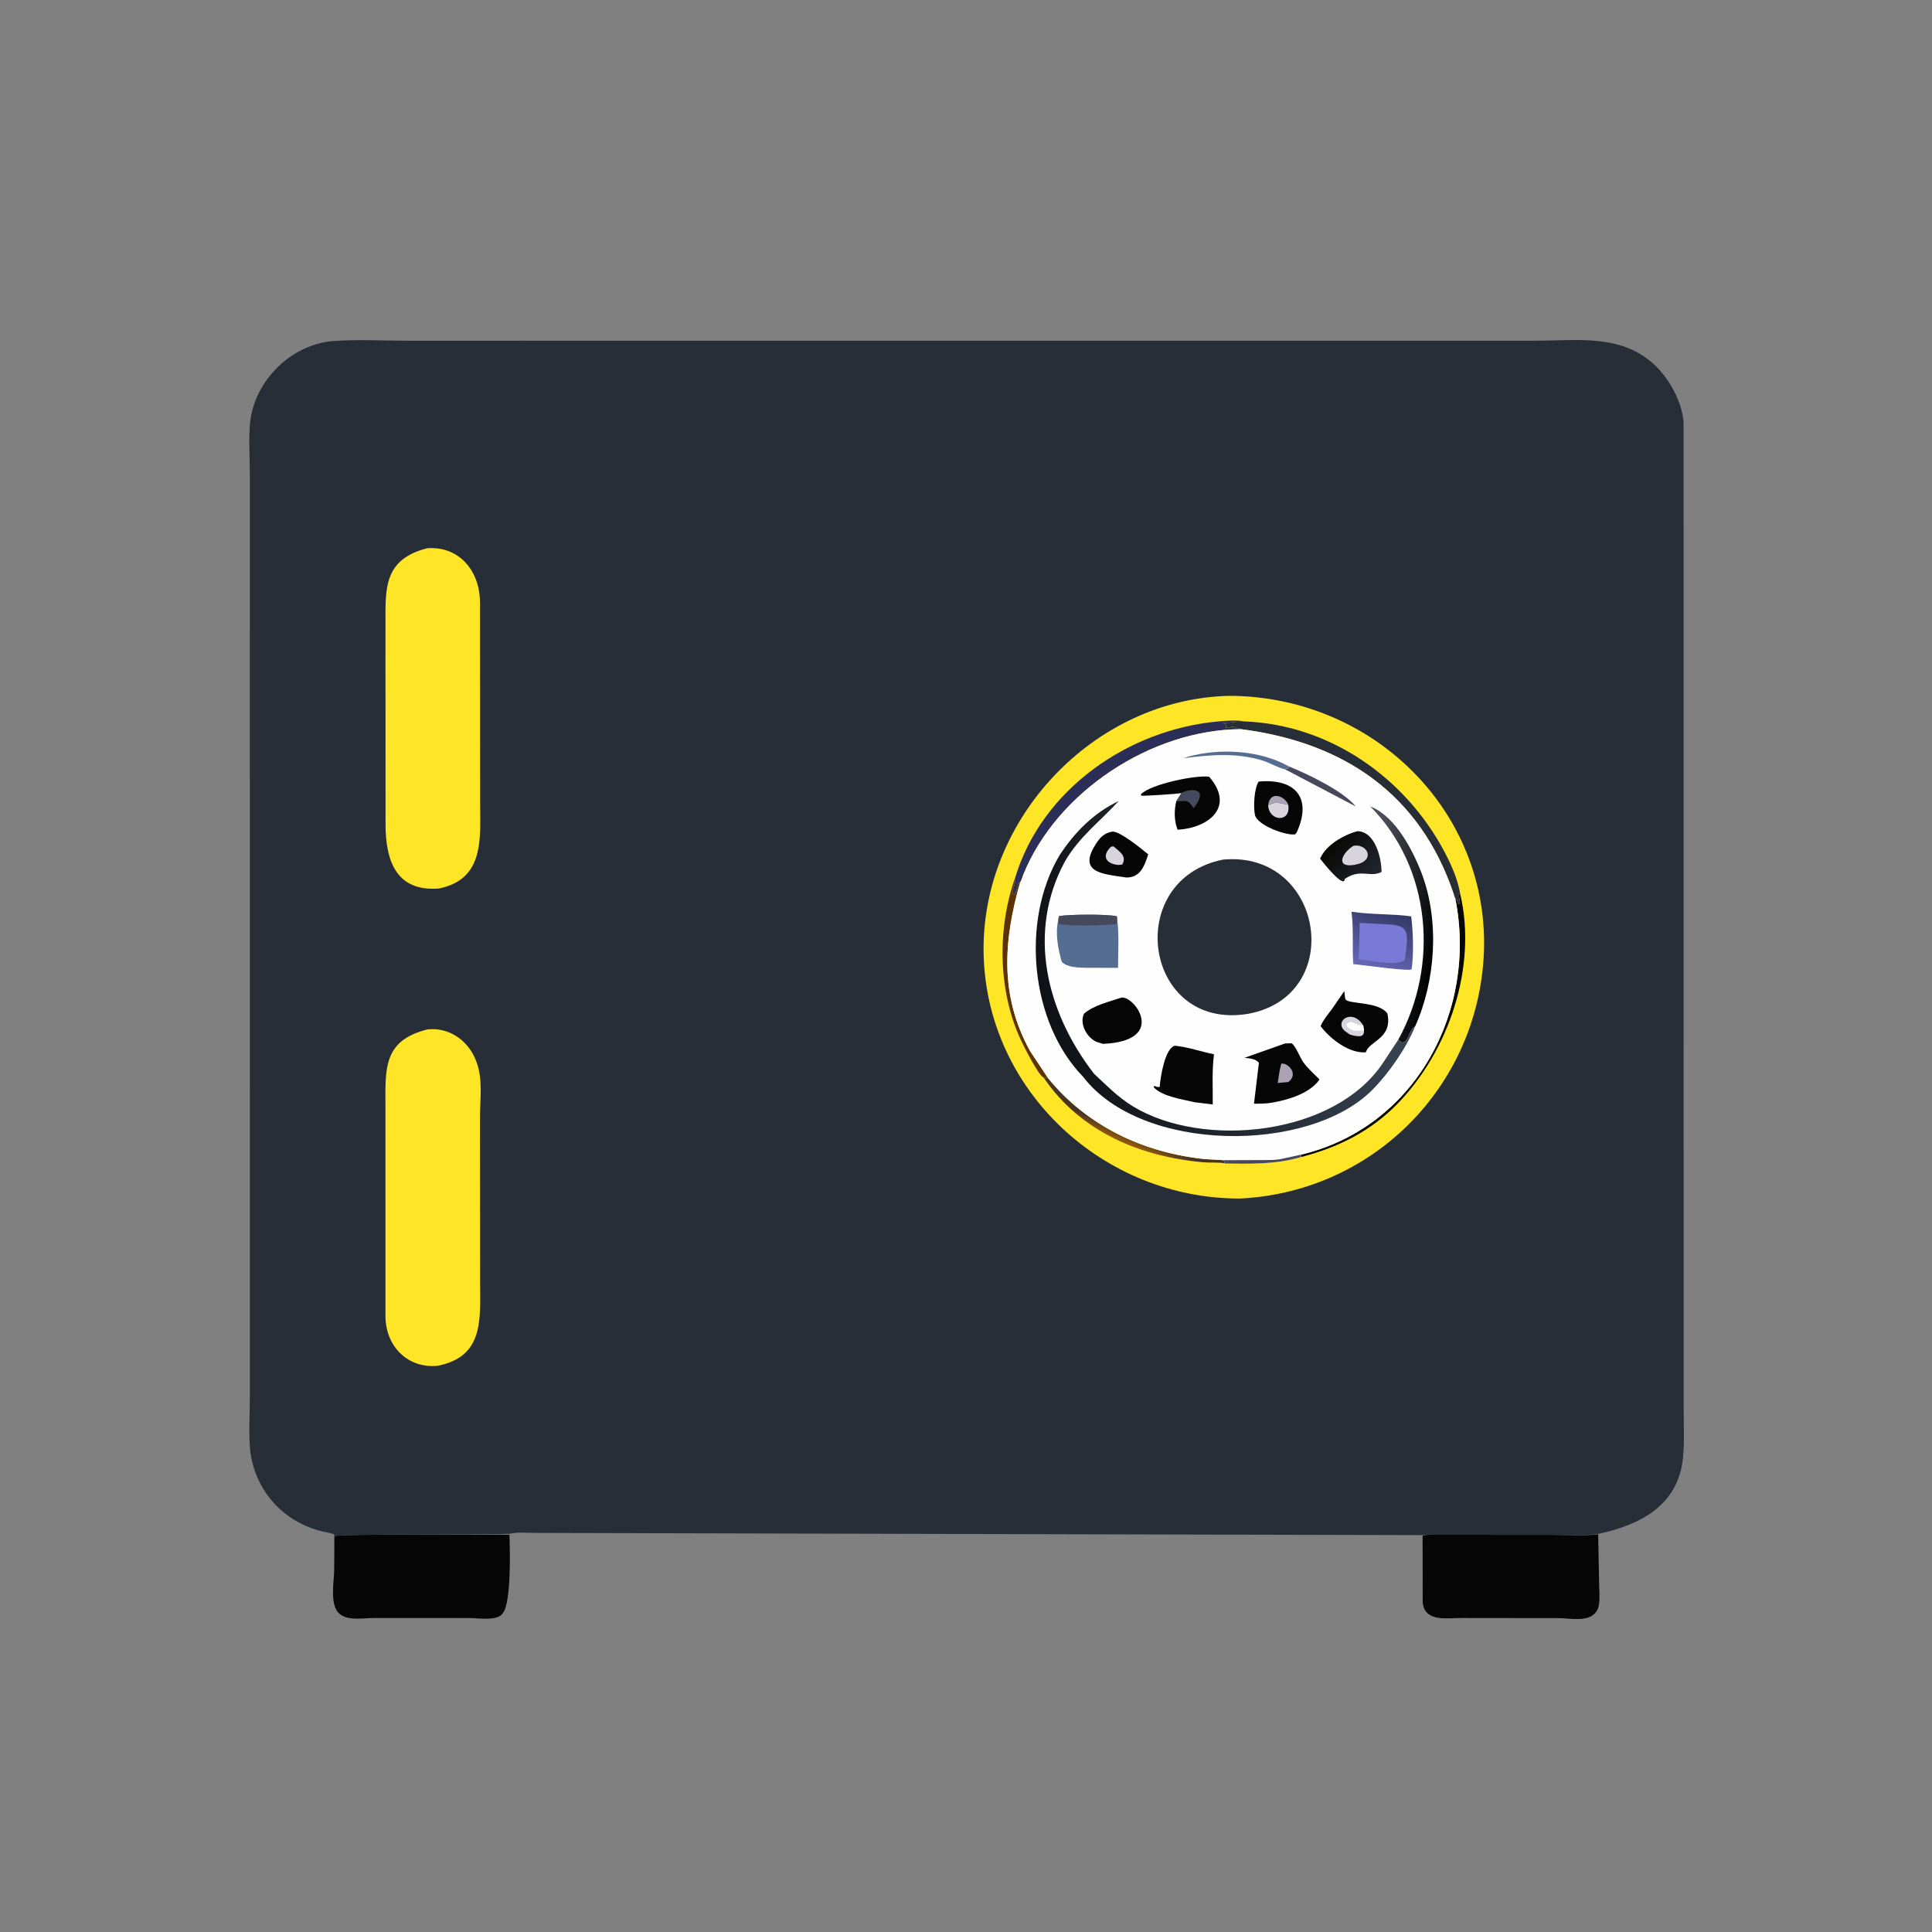 <svg version="1.1" xmlns="http://www.w3.org/2000/svg" style="display: block;" viewBox="0 0 2048 2048" width="640" height="640">
<rect x="0" y="0" width="2048" height="2048" fill="#808080" stroke="none"/>
<defs>
	<linearGradient id="Gradient1" gradientUnits="userSpaceOnUse" x1="1187.49" y1="1208.14" x2="1191.55" y2="1198.51">
		<stop class="stop0" offset="0" stop-opacity="1" stop-color="rgb(143,87,18)"/>
		<stop class="stop1" offset="1" stop-opacity="1" stop-color="rgb(70,51,34)"/>
	</linearGradient>
	<linearGradient id="Gradient2" gradientUnits="userSpaceOnUse" x1="1415.26" y1="891.822" x2="1456.93" y2="927.86">
		<stop class="stop0" offset="0" stop-opacity="1" stop-color="rgb(9,8,5)"/>
		<stop class="stop1" offset="1" stop-opacity="1" stop-color="rgb(33,37,47)"/>
	</linearGradient>
	<linearGradient id="Gradient3" gradientUnits="userSpaceOnUse" x1="1521.7" y1="994.511" x2="1445.68" y2="980.197">
		<stop class="stop0" offset="0" stop-opacity="1" stop-color="rgb(1,2,2)"/>
		<stop class="stop1" offset="1" stop-opacity="1" stop-color="rgb(75,78,88)"/>
	</linearGradient>
	<linearGradient id="Gradient4" gradientUnits="userSpaceOnUse" x1="1475.64" y1="966.483" x2="1454.2" y2="1026.18">
		<stop class="stop0" offset="0" stop-opacity="1" stop-color="rgb(52,58,101)"/>
		<stop class="stop1" offset="1" stop-opacity="1" stop-color="rgb(102,102,181)"/>
	</linearGradient>
	<linearGradient id="Gradient5" gradientUnits="userSpaceOnUse" x1="1107.34" y1="1066.37" x2="1470.69" y2="975.63">
		<stop class="stop0" offset="0" stop-opacity="1" stop-color="rgb(14,17,21)"/>
		<stop class="stop1" offset="1" stop-opacity="1" stop-color="rgb(57,70,84)"/>
	</linearGradient>
</defs>
<path transform="translate(0,0)" fill="rgb(6,6,7)" d="M 354.233 1664.75 L 354.689 1628.38 C 357.794 1625.77 521.492 1627.03 539.997 1626.86 C 540.64 1642.51 542.046 1698.84 533.006 1710.04 L 532.244 1711.02 C 526.26 1718.48 506.249 1715.15 497.804 1715.16 L 396.547 1715.14 C 386.667 1715.12 370.682 1717.97 362 1712.17 L 360.854 1711.42 C 348.901 1703.24 354.108 1676.95 354.233 1664.75 z"/>
<path transform="translate(0,0)" fill="rgb(6,6,7)" d="M 1694.14 1626.5 L 1695.16 1679.56 C 1695.15 1687.33 1697.12 1702.32 1691.98 1708.56 L 1691 1709.77 C 1682.8 1719.57 1663.75 1715.37 1652.36 1715.27 L 1548.65 1715.15 C 1533.67 1715.13 1509.66 1719.77 1508.11 1698.06 L 1508.02 1627.94 C 1512.76 1626.39 1518.25 1626.93 1523.06 1626.93 L 1643.94 1626.99 C 1660.33 1627 1677.87 1628.24 1694.14 1626.5 z"/>
<path transform="translate(0,0)" fill="rgb(39,46,55)" d="M 354.236 1664.75 L 354.225 1626.4 C 348.809 1624.55 343.287 1623.92 337.82 1622.39 C 301.289 1612.13 274.071 1583.48 266.5 1545.88 L 265.308 1538.72 C 263.348 1519.51 264.863 1498.74 264.861 1479.34 L 264.841 501.539 C 264.85 483.997 263.331 464.735 265.189 447.37 C 269.906 403.288 309.024 364.911 353.211 361.551 C 378.782 359.606 405.648 361.189 431.359 361.192 L 1628.64 361.14 C 1671.54 361.144 1716.38 354.091 1751.52 384.622 C 1768.53 399.403 1783.56 425.813 1784.68 448.67 L 1784.74 1492.94 C 1784.73 1510.23 1785.76 1528.27 1784.03 1545.48 C 1778.91 1596.51 1737.55 1616.77 1694.14 1626.03 C 1677.87 1628.24 1660.33 1627 1643.94 1626.99 L 1523.06 1626.93 C 1518.25 1626.93 1512.76 1626.39 1508.08 1627.3 L 566.639 1624.95 C 558.291 1624.96 548.074 1623.86 539.997 1625.91 C 521.492 1627.03 357.794 1625.77 354.689 1628.38 L 354.236 1664.75 z"/>
<path transform="translate(0,0)" fill="rgb(254,229,38)" d="M 453.19 1091.21 C 475.832 1088.7 496.161 1102.76 504.387 1123.88 L 504.998 1125.5 C 512.164 1144.13 508.748 1165.97 508.77 1185.49 L 508.917 1360.54 C 509.093 1399.78 512.51 1438.29 463.793 1447.82 C 432.876 1450.74 409.841 1428.26 408.615 1397.26 L 408.593 1173.47 C 408.475 1132.81 406.037 1102.92 453.19 1091.21 z"/>
<path transform="translate(0,0)" fill="rgb(254,229,38)" d="M 452.928 581.135 C 487.348 578.72 508.566 605.799 508.793 638.112 L 508.942 850.911 C 509.145 889.658 513.344 932.056 465.233 941.857 C 418.893 945.573 408.723 910.563 408.703 873.954 L 408.625 660.718 C 408.632 624.229 406.426 592.922 452.928 581.135 z"/>
<path transform="translate(0,0)" fill="rgb(254,229,38)" d="M 1303.3 737.615 C 1461.74 738.134 1590.15 870.589 1571.37 1030.5 C 1555.77 1163.29 1447.5 1264.35 1314 1270.51 C 1169.64 1270.52 1046.14 1156.5 1042.69 1011.65 C 1039.26 868.107 1159.54 740.739 1303.3 737.615 z"/>
<path transform="translate(0,0)" fill="rgb(92,51,8)" d="M 1076.27 929.879 C 1077.23 936.66 1073.11 941.104 1073.68 947.554 L 1075.51 948.5 C 1077.16 944.905 1078.94 939.342 1079.5 935.51 L 1081.42 935.128 C 1063.82 996.788 1059.31 1055.24 1092.02 1114.34 L 1110.95 1142.81 C 1109.23 1142.27 1108.11 1142.15 1106.31 1142.3 C 1100.7 1140.01 1085 1108.52 1082.11 1102.33 C 1057.79 1050.33 1057.02 983.529 1076.27 929.879 z"/>
<path transform="translate(0,0)" fill="rgb(6,6,7)" d="M 1542.65 952.322 L 1544.25 953.505 C 1544.91 955.644 1544.68 956.531 1546 958.5 L 1547.75 957.505 C 1547.37 954.371 1546.46 951.171 1546.55 948.026 L 1547.96 947.915 C 1566.01 1025.05 1535.75 1114.01 1481.67 1169.74 C 1453.13 1199.15 1418.22 1216.5 1378.91 1226.58 L 1379.45 1223.9 C 1500.71 1194.9 1566.37 1070.99 1542.65 952.322 z"/>
<path transform="translate(0,0)" fill="url(#Gradient1)" d="M 1106.31 1142.3 C 1108.11 1142.15 1109.23 1142.27 1110.95 1142.81 C 1152.22 1193.65 1212.5 1222.05 1276.98 1228.66 L 1297.33 1229.84 L 1298.18 1233.15 C 1291.96 1231.9 1283.1 1232.69 1276.5 1232.13 C 1209.44 1226.53 1145.3 1199.9 1106.31 1142.3 z"/>
<path transform="translate(0,0)" fill="rgb(39,46,55)" d="M 1319.7 764.762 C 1409.78 768.391 1489.45 824.338 1531.02 902.595 C 1538.39 916.465 1545.4 932.334 1547.96 947.915 L 1546.55 948.026 C 1546.46 951.171 1547.37 954.371 1547.75 957.505 L 1546 958.5 C 1544.68 956.531 1544.91 955.644 1544.25 953.505 L 1542.65 952.322 C 1541.91 951.628 1541.21 948.425 1540.81 947.224 C 1505.25 841.78 1424.45 786.932 1315.66 772.974 L 1311 771.51 C 1306.61 769.116 1303.58 771.494 1299.5 771.51 L 1299.5 767.51 L 1295.92 766.211 L 1305 765.979 C 1309.91 764.703 1313.9 765.403 1318.87 764.879 L 1319.7 764.762 z"/>
<path transform="translate(0,0)" fill="rgb(43,47,88)" d="M 1076.27 929.879 C 1104.75 836.539 1195.79 773.583 1290.79 764.804 C 1299.76 763.976 1310.87 763.066 1319.7 764.762 L 1318.87 764.879 C 1313.9 765.403 1309.91 764.703 1305 765.979 L 1295.92 766.211 L 1299.5 767.51 L 1299.5 771.51 C 1303.58 771.494 1306.61 769.116 1311 771.51 L 1315.66 772.974 C 1220.94 773.297 1120.47 838.958 1084.81 927.02 C 1084.17 928.609 1082.59 934.172 1081.42 935.128 L 1079.5 935.51 C 1078.94 939.342 1077.16 944.905 1075.51 948.5 L 1073.68 947.554 C 1073.11 941.104 1077.23 936.66 1076.27 929.879 z"/>
<path transform="translate(0,0)" fill="rgb(254,254,254)" d="M 1315.66 772.974 C 1424.45 786.932 1505.25 841.78 1540.81 947.224 C 1541.21 948.425 1541.91 951.628 1542.65 952.322 C 1566.37 1070.99 1500.71 1194.9 1379.45 1223.9 L 1378.91 1226.58 C 1352.42 1234.39 1325.49 1233.74 1298.18 1233.37 L 1297.33 1229.85 L 1276.98 1228.66 C 1212.5 1222.05 1152.22 1193.65 1110.95 1142.81 L 1092.02 1114.34 C 1059.31 1055.24 1063.82 996.788 1081.42 935.128 C 1082.59 934.172 1084.17 928.609 1084.81 927.02 C 1120.47 838.958 1220.94 773.297 1315.66 772.974 z"/>
<path transform="translate(0,0)" fill="rgb(69,73,91)" d="M 1297.33 1229.85 L 1336.16 1229.73 C 1343.6 1229.64 1353.1 1230.02 1360.26 1228.09 L 1379.45 1223.9 L 1378.91 1226.58 C 1352.42 1234.39 1325.49 1233.74 1298.18 1233.37 L 1297.33 1229.85 z"/>
<path transform="translate(0,0)" fill="rgb(69,73,91)" d="M 1362.34 815.571 C 1363.22 814.553 1364.1 814.754 1365.36 814.658 L 1366.34 812.471 C 1384.52 819.696 1424.41 838.63 1437.09 854.848 L 1362.34 815.571 z"/>
<path transform="translate(0,0)" fill="rgb(86,109,146)" d="M 1362.34 815.571 C 1354.27 813.765 1346.11 808.495 1337.98 806.057 C 1309.94 797.648 1282.87 800.127 1254.5 803.781 L 1258.78 802.293 C 1292.57 792.819 1335.38 794.984 1366.34 812.471 L 1365.36 814.658 C 1364.1 814.754 1363.22 814.553 1362.34 815.571 z"/>
<path transform="translate(0,0)" fill="rgb(6,6,7)" d="M 1179.33 881.5 C 1187.4 881.201 1211.09 900.544 1217.13 905.599 C 1213.24 918.26 1208.5 930.509 1193.82 930.169 C 1169.04 926.329 1140.4 925.536 1163.21 892.303 C 1167.32 886.316 1172.16 882.664 1179.33 881.5 z"/>
<path transform="translate(0,0)" fill="rgb(216,212,222)" d="M 1177.76 897.5 L 1180.41 897.226 C 1186.62 902.705 1194.93 907.382 1189.59 916.5 L 1185.5 916.889 C 1172.96 915.861 1167.05 907.835 1177.76 897.5 z"/>
<path transform="translate(0,0)" fill="rgb(6,6,7)" d="M 1334.25 828.5 C 1373.57 824.88 1391.18 846.157 1374.5 882.539 L 1372.93 884.436 C 1364.06 886.118 1332.56 875.076 1330.24 863.672 C 1328.56 855.382 1329.37 835.711 1334.25 828.5 z"/>
<path transform="translate(0,0)" fill="rgb(171,163,181)" d="M 1344.28 853.705 C 1346.4 836.435 1363.26 845.074 1365.58 853.163 L 1364.25 852.772 C 1355.02 851.364 1352.67 849.2 1344.28 853.705 z"/>
<path transform="translate(0,0)" fill="rgb(216,212,222)" d="M 1344.28 853.705 C 1352.67 849.2 1355.02 851.364 1364.25 852.772 L 1365.58 853.163 C 1368.83 872.267 1345.24 871.143 1344.28 853.705 z"/>
<path transform="translate(0,0)" fill="url(#Gradient2)" d="M 1438.95 881.084 C 1457.85 881.48 1464.45 909.526 1464.51 924.307 C 1452.62 930.578 1442.87 920.65 1426.58 931.003 L 1425.45 931.735 C 1425.17 942.722 1402.29 914.205 1399.34 910.126 L 1401.48 906.141 C 1408.75 894.068 1425.63 884.548 1438.95 881.084 z"/>
<path transform="translate(0,0)" fill="rgb(216,212,222)" d="M 1434.92 896.5 C 1449.99 894.104 1458.7 912.883 1436.19 916.631 L 1435.77 916.794 C 1415.44 920.215 1422.15 904.246 1434.92 896.5 z"/>
<path transform="translate(0,0)" fill="rgb(6,6,7)" d="M 1188.74 1057.5 C 1202.81 1055.32 1237.76 1103.51 1169.26 1106.54 L 1162.48 1104.45 C 1152.25 1100.11 1143.87 1085.26 1149.11 1074.5 C 1159.25 1065.63 1176.06 1061.79 1188.74 1057.5 z"/>
<path transform="translate(0,0)" fill="url(#Gradient3)" d="M 1482.22 1102.15 C 1525.59 1023.29 1517.26 920.189 1452.63 854.943 L 1454.25 855.584 C 1479.45 866.153 1497.88 901.68 1507.1 926.037 C 1526.07 976.22 1521.86 1039.44 1500.21 1087.76 C 1497.1 1090.06 1496.22 1091.8 1494.51 1095 L 1494.02 1096.28 C 1492.33 1100.31 1490.26 1105.84 1485.54 1104.91 L 1482.22 1102.15 z"/>
<path transform="translate(0,0)" fill="rgb(6,6,7)" d="M 1252.5 840.672 C 1247.31 841.792 1212.38 843.798 1209.88 843.5 L 1209.3 842.044 C 1220.06 830.962 1268.42 821.279 1281.78 823.367 C 1309.38 855.38 1281.38 877.592 1248.34 879.577 C 1244.64 870.527 1244.46 858.929 1246.94 849.329 L 1252.5 840.672 z"/>
<path transform="translate(0,0)" fill="rgb(69,73,91)" d="M 1252.5 840.672 C 1258.77 836.114 1283.73 833.111 1265.3 856.769 C 1263.02 853.742 1261.08 849.668 1257 849.146 L 1246.94 849.329 L 1252.5 840.672 z"/>
<path transform="translate(0,0)" fill="rgb(6,6,7)" d="M 1424.98 1050.63 C 1426.45 1059.21 1424.09 1060.35 1432.34 1061.94 C 1443.88 1064.17 1463.08 1064.3 1470.66 1074.22 C 1476.65 1101.09 1450.97 1103.51 1447.86 1115.5 C 1429.87 1116.77 1410.07 1101.19 1399.85 1087.76 C 1402.82 1080.96 1407.37 1075.72 1411.78 1069.85 L 1424.98 1050.63 z"/>
<path transform="translate(0,0)" fill="rgb(216,212,222)" d="M 1430.81 1096.61 L 1425.5 1092.84 C 1413.83 1082.53 1433.45 1068.19 1445.05 1086.94 L 1445.89 1092.31 C 1446.26 1099.88 1440.31 1098.91 1433.93 1097.53 L 1430.81 1096.61 z"/>
<path transform="translate(0,0)" fill="rgb(254,254,254)" d="M 1435.8 1092.71 L 1435.72 1092.6 C 1430.67 1091.28 1421.36 1085.41 1432.5 1083.27 L 1439.01 1085.93 C 1440.71 1086.48 1441.95 1086.89 1443.77 1086.95 L 1445.05 1086.94 L 1445.89 1092.31 L 1435.8 1092.71 z"/>
<path transform="translate(0,0)" fill="rgb(6,6,7)" d="M 1245.33 1108.5 C 1259.07 1109.78 1273.25 1114.86 1286.89 1117.58 C 1284.64 1134.86 1285.67 1153.34 1285.57 1170.78 L 1266.49 1168.44 C 1253.58 1165.29 1232.24 1162.55 1222.91 1152.5 L 1223.5 1151.1 C 1225.58 1151.77 1227.15 1152.64 1229.33 1152.22 C 1230.08 1141.56 1234.9 1111.3 1245.33 1108.5 z"/>
<path transform="translate(0,0)" fill="rgb(6,6,7)" d="M 1362.2 1106.11 L 1369 1105.88 C 1373.45 1108.33 1378.29 1121.64 1381.68 1126.22 C 1386.41 1132.61 1392.81 1138.31 1398.43 1143.94 L 1398.25 1145.07 C 1387.47 1159.33 1366.17 1165.64 1349.24 1168.72 C 1342.58 1170 1336.03 1169.95 1329.27 1169.98 L 1334.51 1126.5 C 1330.36 1122.07 1324.86 1122.01 1319.23 1121.3 L 1362.2 1106.11 z"/>
<path transform="translate(0,0)" fill="rgb(171,163,181)" d="M 1358.25 1127.5 C 1365.38 1126.37 1377.14 1138.57 1365.58 1147.02 L 1354.45 1148 C 1355.51 1141.17 1356.29 1134.13 1358.25 1127.5 z"/>
<path transform="translate(0,0)" fill="rgb(86,109,146)" d="M 1121.85 975.134 L 1122.5 971.131 C 1132.11 969.271 1173.42 968.82 1183.86 971.302 L 1184.18 973.112 C 1186.53 991.401 1185.1 1009.45 1185.19 1025.99 L 1159.51 1025.91 C 1149.67 1025.71 1132.72 1027.07 1125.5 1019.57 C 1121.65 1006.21 1118.31 988.926 1121.85 975.134 z"/>
<path transform="translate(0,0)" fill="rgb(69,73,91)" d="M 1121.85 975.134 L 1122.5 971.131 C 1132.11 969.271 1173.42 968.82 1183.86 971.302 L 1184.18 973.112 C 1183.93 976.973 1183.77 977.899 1182.88 979.671 C 1163.92 981.218 1141.49 981.91 1122.5 979.66 L 1121.85 975.134 z"/>
<path transform="translate(0,0)" fill="url(#Gradient4)" d="M 1432.63 966.489 C 1454.68 969.721 1476.75 968.587 1495.93 971.416 C 1498.01 988.629 1498.72 1010.21 1496.42 1027.5 C 1493.31 1029.96 1442.82 1022.62 1434.49 1022.03 C 1433.23 1003.51 1435.07 985.007 1432.63 966.489 z"/>
<path transform="translate(0,0)" fill="rgb(121,121,215)" d="M 1441.34 978.302 L 1468.66 979.787 C 1495.26 980.259 1492.8 988.92 1489.38 1016.31 C 1489.16 1018.09 1488.53 1018.04 1487.19 1019.1 C 1472.93 1023.51 1454.36 1018.04 1440.39 1017.09 L 1441.34 978.302 z"/>
<path transform="translate(0,0)" fill="url(#Gradient5)" d="M 1122.98 906.938 C 1138.91 882.388 1159.33 861.723 1185.89 849.113 C 1165.7 871.233 1143.91 886.968 1128.62 913.579 C 1088.59 988.231 1108.98 1072.45 1159.39 1137.77 L 1159.35 1137.86 C 1173.23 1150.63 1184.8 1163.01 1201.25 1172.96 C 1275.82 1218.05 1414.96 1203.79 1466.17 1126.5 L 1482.22 1102.15 L 1485.54 1104.91 C 1490.26 1105.84 1492.33 1100.31 1494.02 1096.28 L 1494.51 1095 C 1496.22 1091.8 1497.1 1090.06 1500.21 1087.76 C 1490.93 1110.73 1472.05 1137.99 1454.53 1155.53 C 1387.14 1223 1210.01 1222.51 1148.01 1141.25 C 1092.2 1084 1081.88 976.331 1122.98 906.938 z"/>
<path transform="translate(0,0)" fill="rgb(39,46,55)" d="M 1296.41 911.233 C 1403.18 901.188 1427.76 1055.57 1322.95 1074.72 C 1212.28 1093.04 1189.66 932.632 1296.41 911.233 z"/>
</svg>